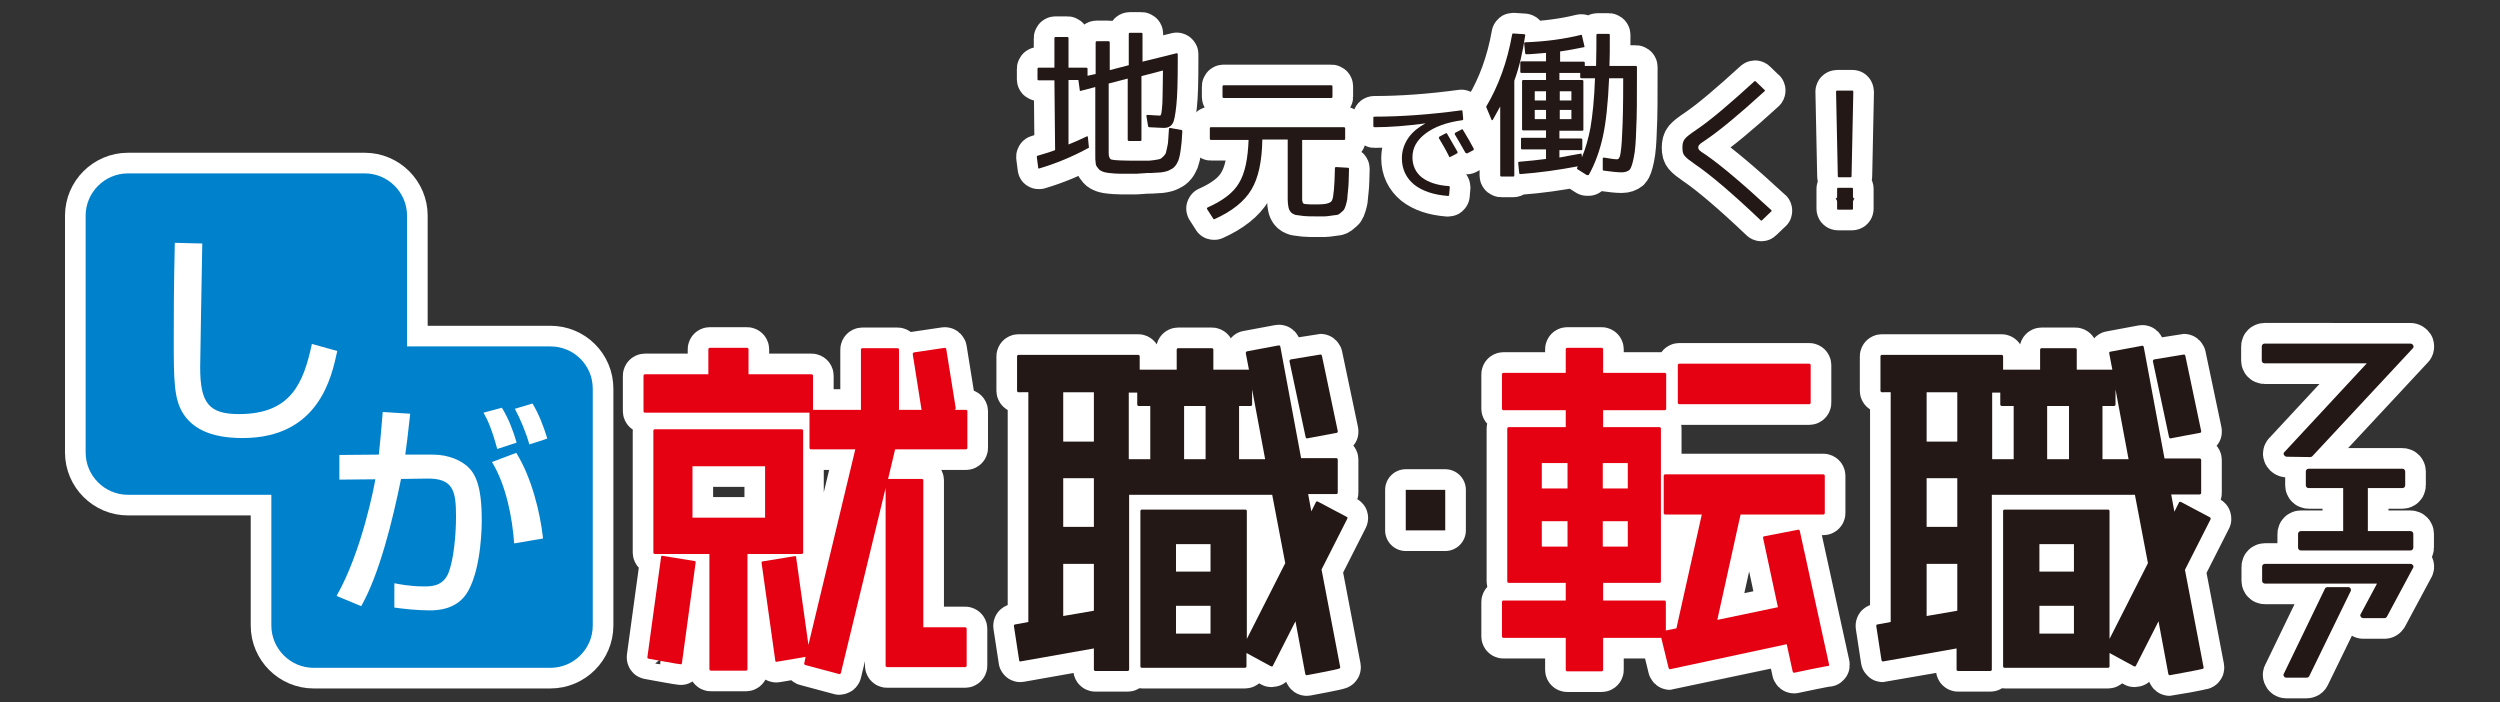 <?xml version="1.0" encoding="utf-8"?>
<!-- Generator: Adobe Illustrator 26.5.3, SVG Export Plug-In . SVG Version: 6.00 Build 0)  -->
<svg version="1.1" id="_進行_サイト背景_" xmlns="http://www.w3.org/2000/svg" xmlns:xlink="http://www.w3.org/1999/xlink"
	 x="0px" y="0px" viewBox="0 0 709.4 199.3" style="enable-background:new 0 0 709.4 199.3;" xml:space="preserve">
<rect x="0" y="0" width="709.4" height="199.3" fill="#333333" stroke="none"/>
<style type="text/css">
	.st0{fill:none;stroke:#FFFFFF;stroke-width:11.71;stroke-linecap:round;stroke-linejoin:round;}
	.st1{fill:#E50012;}
	.st2{fill:#231815;}
	.st3{fill:#0081CC;}
	.st4{fill:#FFFFFF;}
</style>
<g>
	<g>
		<g>
			<path class="st0" d="M238.2,191.3l-9.7-2.6c-0.2-0.1-0.3-0.2-0.3-0.4l0.4-1.9c0,0-8.3,1.4-8.3,1.4c-0.1,0-0.2,0-0.2-0.1
				c-0.1-0.1-0.1-0.1-0.1-0.2l-3.9-27.8c0-0.2,0.1-0.4,0.3-0.4c0,0,9.2-1.5,9.2-1.5c0.1,0,0.2,0,0.2,0.1c0.1,0.1,0.1,0.1,0.1,0.2
				l3.5,24.9l13.3-55.5h-12.6c-0.2,0-0.4-0.2-0.4-0.4v-10h-46.7c-0.2,0-0.4-0.2-0.4-0.4v-10.1c0-0.2,0.2-0.4,0.4-0.4h18v-7.1
				c0-0.2,0.2-0.4,0.4-0.4H212c0.2,0,0.4,0.2,0.4,0.4v7.1h17.9c0.2,0,0.4,0.2,0.4,0.4v9.7h13.6V99.2c0-0.2,0.2-0.4,0.4-0.4h10
				c0.2,0,0.4,0.2,0.4,0.4v17.1h6.4l-2.5-15.8c0-0.1,0-0.2,0.1-0.3c0.1-0.1,0.1-0.1,0.2-0.2c0,0,8.8-1.3,8.8-1.3
				c0.2,0,0.3,0.1,0.4,0.3l2.7,16.8c0,0.1,0,0.2-0.1,0.3c-0.1,0.1-0.1,0.1-0.2,0.2l-0.2,0h3.4c0.2,0,0.4,0.2,0.4,0.4v10.4
				c0,0.2-0.2,0.4-0.4,0.4H254l-2,8.4h9.6c0.2,0,0.4,0.2,0.4,0.4V178h11.9c0.2,0,0.4,0.2,0.4,0.4v10.5c0,0.2-0.2,0.4-0.4,0.4h-22.2
				c-0.2,0-0.4-0.2-0.4-0.4v-50.4L238.6,191c0,0.1-0.1,0.2-0.2,0.2c-0.1,0-0.1,0.1-0.2,0.1C238.2,191.3,238.2,191.3,238.2,191.3
				L238.2,191.3z M201.7,190.3c-0.2,0-0.4-0.2-0.4-0.4v-32.7h-15.5c-0.2,0-0.4-0.2-0.4-0.4v-34.6c0-0.2,0.2-0.4,0.4-0.4h41.7
				c0.2,0,0.4,0.2,0.4,0.4v34.6c0,0.2-0.2,0.4-0.4,0.4h-15.4v32.7c0,0.2-0.2,0.4-0.4,0.4H201.7L201.7,190.3z M217.1,146.9v-14.6
				h-20.6v14.6H217.1z M184,186.9c-0.2,0-0.3-0.2-0.3-0.4l3.9-28.5c0-0.1,0.1-0.2,0.1-0.2c0.1-0.1,0.1-0.1,0.2-0.1
				c0,0,9.2,1.5,9.2,1.5c0.2,0,0.3,0.2,0.3,0.4l-3.9,28.6c0,0.1-0.1,0.2-0.1,0.2c-0.1,0.1-0.1,0.1-0.2,0.1
				C193.2,188.6,184,186.9,184,186.9z"/>
			<path class="st0" d="M370.8,191.6c-0.2,0-0.3-0.1-0.4-0.3l-2.8-15l-6.4,12.6c0,0.1-0.1,0.2-0.2,0.2c0,0-0.1,0-0.1,0
				c-0.1,0-0.1,0-0.2,0l-7-3.8v3.8c0,0.2-0.2,0.4-0.4,0.4H324c-0.2,0-0.4-0.2-0.4-0.4V145c0-0.2,0.2-0.4,0.4-0.4h29.4
				c0.2,0,0.4,0.2,0.4,0.4v36.3l10.9-21.5l-3.7-19.4h-40.6V190c0,0.2-0.2,0.4-0.4,0.4h-9.2c-0.2,0-0.4-0.2-0.4-0.4V184
				c0,0-20.9,3.7-20.9,3.7c-0.1,0-0.1,0-0.2-0.1c-0.1-0.1-0.1-0.1-0.1-0.2l-1.5-9.8c0-0.2,0.1-0.4,0.3-0.4l3.8-0.7v-65.2H289
				c-0.2,0-0.4-0.2-0.4-0.4v-9.8c0-0.2,0.2-0.4,0.4-0.4h34c0.2,0,0.4,0.2,0.4,0.4v3.8h10.5v-5.7c0-0.2,0.2-0.4,0.4-0.4h9.6
				c0.2,0,0.4,0.2,0.4,0.4v5.7h10.1l-0.9-4.7c0-0.1,0-0.2,0.1-0.3s0.1-0.1,0.2-0.2c0,0,9.1-1.7,9.1-1.7c0.2,0,0.3,0.1,0.4,0.3
				l5.9,31.7h10c0.2,0,0.4,0.2,0.4,0.4v9.4c0,0.2-0.2,0.4-0.4,0.4h-8l0.9,4.9l1.3-2.6c0-0.1,0.1-0.2,0.2-0.2c0,0,0.1,0,0.1,0
				c0.1,0,0.1,0,0.2,0l8.3,4.4c0.2,0.1,0.2,0.3,0.1,0.5l-7.3,14.4l5.3,27.7c0,0.1,0,0.2-0.1,0.3s-0.1,0.1-0.2,0.1
				C380,189.9,370.8,191.6,370.8,191.6L370.8,191.6z M343.5,179.8v-7.9h-9.8v7.9H343.5z M301.7,174.8l8.7-1.5V160h-8.7V174.8z
				 M343.5,162.2v-7.8h-9.8v7.8H343.5z M310.4,149.5v-13.8h-8.7v13.8H310.4z M359,130.3l-3.7-19.8v4.3c0,0.2-0.2,0.4-0.4,0.4h-3.3
				v15.1L359,130.3L359,130.3z M342.1,130.3v-15.1H336v15.1H342.1z M326.4,130.3v-15.1h-3.3c-0.2,0-0.4-0.2-0.4-0.4v-3.4h-2.4v18.9
				L326.4,130.3L326.4,130.3z M310.4,125.3v-14h-8.7v14H310.4z M370.9,124.4c-0.2,0-0.3-0.1-0.4-0.3l-4.6-21.6c0-0.1,0-0.2,0.1-0.3
				s0.1-0.1,0.2-0.2c0,0,8.4-1.4,8.5-1.4c0.2,0,0.3,0.1,0.4,0.3l4.5,21.4c0,0.1,0,0.2,0,0.3c-0.1,0.1-0.1,0.1-0.2,0.2
				C379.3,122.8,370.9,124.4,370.9,124.4L370.9,124.4z"/>
			<rect x="398.9" y="139" class="st0" width="11.2" height="11.5"/>
			<path class="st0" d="M509.1,190.9c-0.2,0-0.3-0.1-0.4-0.3l-1.7-7.8c0,0-33,7.1-33.1,7.1c-0.2,0-0.3-0.1-0.4-0.3l-2.1-8.6h-16.5
				v9.1c0,0.2-0.2,0.4-0.4,0.4h-9.8c-0.2,0-0.4-0.2-0.4-0.4v-9.1h-17.7c-0.2,0-0.4-0.2-0.4-0.4v-9.8c0-0.2,0.2-0.4,0.4-0.4h17.7v-5
				h-16.2c-0.2,0-0.4-0.2-0.4-0.4v-43.4c0-0.2,0.2-0.4,0.4-0.4h16.2v-4.8h-17.7c-0.2,0-0.4-0.2-0.4-0.4v-9.8c0-0.2,0.2-0.4,0.4-0.4
				h17.7v-6.7c0-0.2,0.2-0.4,0.4-0.4h9.8c0.2,0,0.4,0.2,0.4,0.4v6.7h17.5c0.2,0,0.4,0.2,0.4,0.4v9.8c0,0.2-0.2,0.4-0.4,0.4h-17.5
				v4.8h16c0.2,0,0.4,0.2,0.4,0.4V165c0,0.2-0.2,0.4-0.4,0.4h-16v5h17.4c0.2,0,0.4,0.2,0.4,0.4v8.1l3-0.6l7.2-32.3h-10.4
				c-0.2,0-0.4-0.2-0.4-0.4v-10.6c0-0.2,0.2-0.4,0.4-0.4h44.9c0.2,0,0.4,0.2,0.4,0.4v10.6c0,0.2-0.2,0.4-0.4,0.4h-23.5l-6.6,29.9
				l17.2-3.6l-4.2-19.6c0-0.1,0-0.2,0-0.3s0.1-0.1,0.2-0.2c0,0,9.8-1.9,9.8-1.9c0.2,0,0.3,0.1,0.4,0.3l8.3,37.9c0,0.1,0,0.2,0,0.3
				s-0.1,0.1-0.2,0.2C518.9,188.8,509.1,190.9,509.1,190.9L509.1,190.9z M461.9,155.1v-7.2h-7.1v7.2H461.9z M444.8,155.1v-7.2h-7.3
				v7.2H444.8z M461.9,138.6v-7.2h-7.1v7.2H461.9z M444.8,138.6v-7.2h-7.3v7.2H444.8z M476.5,114.7c-0.2,0-0.4-0.2-0.4-0.4v-10.7
				c0-0.2,0.2-0.4,0.4-0.4h36.9c0.2,0,0.4,0.2,0.4,0.4v10.7c0,0.2-0.2,0.4-0.4,0.4H476.5z"/>
			<path class="st0" d="M615.7,191.6c-0.2,0-0.3-0.1-0.4-0.3l-2.8-15l-6.4,12.6c0,0.1-0.1,0.2-0.2,0.2c0,0-0.1,0-0.1,0
				c-0.1,0-0.1,0-0.2,0l-7-3.8v3.8c0,0.2-0.2,0.4-0.4,0.4h-29.4c-0.2,0-0.4-0.2-0.4-0.4V145c0-0.2,0.2-0.4,0.4-0.4h29.4
				c0.2,0,0.4,0.2,0.4,0.4v36.3l10.9-21.5l-3.7-19.4h-40.6V190c0,0.2-0.2,0.4-0.4,0.4h-9.2c-0.2,0-0.4-0.2-0.4-0.4V184
				c0,0-20.8,3.7-20.9,3.7c-0.1,0-0.2,0-0.2-0.1c-0.1-0.1-0.1-0.1-0.2-0.2l-1.5-9.8c0-0.2,0.1-0.4,0.3-0.4l3.8-0.7v-65.2H534
				c-0.2,0-0.4-0.2-0.4-0.4v-9.8c0-0.2,0.2-0.4,0.4-0.4h34c0.2,0,0.4,0.2,0.4,0.4v3.8h10.5v-5.7c0-0.2,0.2-0.4,0.4-0.4h9.6
				c0.2,0,0.4,0.2,0.4,0.4v5.7h10.1l-0.9-4.7c0-0.2,0.1-0.4,0.3-0.4c0,0,9.1-1.7,9.1-1.7c0.2,0,0.3,0.1,0.4,0.3l5.9,31.7h10
				c0.2,0,0.4,0.2,0.4,0.4v9.4c0,0.2-0.2,0.4-0.4,0.4h-8.1l0.9,4.9l1.3-2.6c0-0.1,0.1-0.2,0.2-0.2c0,0,0.1,0,0.1,0
				c0.1,0,0.1,0,0.2,0l8.3,4.4c0.2,0.1,0.2,0.3,0.2,0.5l-7.3,14.4l5.3,27.7c0,0.1,0,0.2-0.1,0.3s-0.1,0.1-0.2,0.1
				C625,189.9,615.8,191.6,615.7,191.6L615.7,191.6z M588.5,179.8v-7.9h-9.8v7.9H588.5z M546.7,174.8l8.7-1.5V160h-8.7V174.8z
				 M588.5,162.2v-7.8h-9.8v7.8H588.5z M555.4,149.5v-13.8h-8.7v13.8H555.4z M604,130.3l-3.7-19.8v4.3c0,0.2-0.2,0.4-0.4,0.4h-3.3
				v15.1L604,130.3L604,130.3z M587.1,130.3v-15.1h-6.2v15.1H587.1z M571.4,130.3v-15.1H568c-0.2,0-0.4-0.2-0.4-0.4v-3.4h-2.3v18.9
				L571.4,130.3L571.4,130.3z M555.4,125.3v-14h-8.7v14H555.4z M615.9,124.4c-0.2,0-0.3-0.1-0.4-0.3l-4.6-21.6c0-0.1,0-0.2,0.1-0.3
				s0.1-0.1,0.2-0.2c0,0,8.4-1.4,8.5-1.4c0.2,0,0.3,0.1,0.4,0.3l4.5,21.4c0,0.1,0,0.2,0,0.3c-0.1,0.1-0.1,0.1-0.2,0.2
				C624.2,122.8,615.9,124.4,615.9,124.4L615.9,124.4z"/>
		</g>
		<g>
			<path class="st0" d="M322.5,49.3c-2,0-3.5,0-4.6,0c-1.1,0-2.1-0.1-3.1-0.2c-1-0.1-1.7-0.3-2.1-0.5c-0.5-0.2-0.9-0.5-1.2-1
				c-0.4-0.4-0.6-0.9-0.6-1.5c-0.1-0.5-0.1-1.1-0.1-2V24.7c0,0-4.2,1.1-4.2,1.1c0,0-0.1,0-0.1,0c-0.1,0-0.1-0.1-0.1-0.2l-0.4-2.9
				h-2.8v18.3c1.9-0.8,3.6-1.5,5.2-2.3c0,0,0.1,0,0.1,0c0,0,0.1,0,0.1,0c0.1,0,0.1,0.1,0.1,0.2l0.3,3c-4.7,2.6-9.4,4.5-14.1,5.9
				c0,0,0,0-0.1,0c0,0-0.1,0-0.1,0c-0.1,0-0.1-0.1-0.1-0.2l-0.4-3.1c0-0.1,0.1-0.3,0.2-0.3c2.4-0.7,4-1.2,5-1.6l-0.2-19.8h-4.5
				c-0.1,0-0.3-0.1-0.3-0.3v-3c0-0.1,0.1-0.3,0.3-0.3h4.5v-8.4c0-0.1,0.1-0.3,0.3-0.3h3.4c0.1,0,0.3,0.1,0.3,0.3v8.4h5.1
				c0.1,0,0.3,0.1,0.3,0.3v2l2.3-0.5V12c0-0.1,0.1-0.3,0.3-0.3h3.4c0.1,0,0.3,0.1,0.3,0.3v7.9l5.4-1.4V9.6c0-0.1,0.1-0.3,0.3-0.3
				h3.3c0.1,0,0.3,0.1,0.3,0.3v7.9c0,0,9.7-2.4,9.7-2.4c0.1,0,0.1,0,0.2,0.1c0.1,0.1,0.1,0.1,0.1,0.2v1.8c0,5.7-0.1,10-0.4,12.7
				c-0.3,2.8-0.6,4.5-1.1,5.2c-0.5,0.8-1.3,1.2-2.4,1.2c-0.6,0-2-0.1-4.2-0.2c-0.1,0-0.2-0.1-0.3-0.2l-0.5-3c0-0.1,0-0.2,0.1-0.2
				c0-0.1,0.1-0.1,0.2-0.1h0c1.8,0.1,3,0.2,3.5,0.2c0.1,0,0.2,0,0.3-0.2c0.1-0.2,0.2-0.5,0.3-1.6c0.1-0.9,0.2-2.2,0.2-4
				c0-1.7,0.1-4.1,0.1-7l-6.1,1.6v18.1c0,0.2-0.1,0.3-0.3,0.3h-3.3c-0.1,0-0.3-0.1-0.3-0.3V22.3l-5.4,1.4v19.8c0,1,0.3,1.7,0.9,1.8
				c0.7,0.2,3.3,0.3,7.6,0.3h2.7c0.5,0,1.2-0.1,1.9-0.2s1.2-0.2,1.5-0.3c0.1,0,0.4-0.2,0.9-0.7c0.5-0.5,0.6-0.8,0.7-0.9
				c0.1-0.3,0.2-0.8,0.4-1.7c0.2-0.8,0.3-1.6,0.3-2.2l0.2-3c0-0.1,0-0.2,0.1-0.2c0,0,0.1-0.1,0.2-0.1c0,0,3.3,0.6,3.3,0.6
				c0.1,0,0.2,0.2,0.2,0.3l-0.2,3.1c-0.1,0.8-0.2,1.6-0.3,2.5s-0.3,1.5-0.4,2c-0.1,0.5-0.3,1-0.6,1.5c-0.3,0.6-0.6,0.9-0.9,1.2
				s-0.7,0.5-1.3,0.8c-0.6,0.3-1.1,0.4-1.6,0.5c-0.5,0.1-1.2,0.2-2.1,0.2c-0.9,0.1-1.8,0.1-2.6,0.1L322.5,49.3L322.5,49.3z"/>
			<path class="st0" d="M344.5,62.2c-0.1,0-0.2,0-0.2-0.1l-1.8-2.8c0-0.1-0.1-0.2,0-0.2c0-0.1,0.1-0.1,0.1-0.2c4.3-1.9,7.4-4.2,9-7
				c1.7-2.8,2.5-6.9,2.7-12.2h-10.7c-0.1,0-0.3-0.1-0.3-0.3v-3c0-0.2,0.1-0.3,0.3-0.3h37.8c0.1,0,0.3,0.1,0.3,0.3v3
				c0,0.2-0.1,0.3-0.3,0.3h-11.9v16.6c0,0.6,0,0.8,0.1,0.9c0,0.2,0.1,0.3,0.2,0.5c0.1,0.1,0.3,0.2,0.6,0.2c0.4,0,0.9,0.1,1.4,0.1
				c0.5,0,1.3,0,2.3,0c2.2,0,3.6-0.4,3.9-1.2c0.4-0.8,0.7-3.9,0.8-9.1c0-0.1,0-0.2,0.1-0.2c0,0,0.1-0.1,0.2-0.1l3.4,0.2
				c0.1,0,0.3,0.1,0.3,0.3l-0.1,3.5c0,0.8-0.1,1.8-0.2,2.8s-0.2,1.8-0.2,2.3c-0.1,0.5-0.2,1-0.4,1.7c-0.2,0.7-0.4,1.1-0.6,1.4
				c-0.2,0.2-0.5,0.5-0.9,0.8c-0.4,0.4-0.8,0.6-1.2,0.6l-1.5,0.2c-0.7,0.1-1.3,0.2-1.8,0.2h-2.3c-1.5,0-2.7,0-3.6-0.1
				c-0.9-0.1-1.6-0.2-2.3-0.3c-0.7-0.2-1.2-0.5-1.5-0.9c-0.3-0.4-0.5-0.8-0.6-1.4c-0.1-0.5-0.2-1.2-0.2-2.1V39.6h-7.2
				c-0.1,6.1-1.1,10.9-3.1,14.2c-2,3.4-5.6,6.2-10.5,8.4C344.5,62.2,344.5,62.2,344.5,62.2L344.5,62.2z M347.2,27.8
				c-0.1,0-0.3-0.1-0.3-0.3v-3c0-0.1,0.1-0.3,0.3-0.3h30.6c0.1,0,0.3,0.1,0.3,0.3v3c0,0.1-0.1,0.3-0.3,0.3H347.2z"/>
			<path class="st0" d="M410.9,55.6c-4.1-0.3-7.3-1.4-9.6-3.2c-2.3-1.9-3.5-4.4-3.5-7.5c0-2.2,0.7-4.2,2-6c1.1-1.5,2.7-2.8,4.7-3.9
				c-5.1,0.7-10.1,1.1-14.5,1.1c-0.1,0-0.3-0.1-0.3-0.3v-2.4c0-0.2,0.1-0.3,0.3-0.3c7.6,0,15.9-0.6,24.7-1.8c0,0,0,0,0,0
				c0.1,0,0.1,0,0.2,0.1c0.1,0,0.1,0.1,0.1,0.2l0.2,2.2c0,0.2-0.1,0.3-0.2,0.3c-4.5,0.6-8,1.9-10.5,3.8c-2.5,1.9-3.7,4.1-3.7,6.7
				c0,2.4,0.9,4.3,2.6,5.7c1.8,1.4,4.4,2.3,7.7,2.5c0.1,0,0.1,0,0.2,0.1c0,0.1,0.1,0.1,0.1,0.2l-0.2,2.3
				C411.2,55.5,411.1,55.6,410.9,55.6L410.9,55.6L410.9,55.6z M411.4,44.6c-0.1,0-0.2,0-0.2-0.2c-1-2-2-3.7-2.9-5.2
				c0-0.1,0-0.1,0-0.2s0.1-0.1,0.1-0.2l1.9-1c0,0,0.1,0,0.1,0c0.1,0,0.2,0,0.2,0.1c1,1.7,2,3.5,3,5.2c0,0.1,0,0.1,0,0.2
				s-0.1,0.1-0.1,0.2l-1.9,1C411.6,44.5,411.5,44.5,411.4,44.6L411.4,44.6z M416,43.4c-0.1,0-0.2,0-0.2-0.1c-1-1.8-2-3.5-3-5.2
				c0-0.1,0-0.1,0-0.2c0-0.1,0.1-0.1,0.1-0.2l1.9-1c0,0,0.1,0,0.1,0c0.1,0,0.2,0,0.2,0.1c1.3,2.1,2.3,3.9,3.1,5.4c0,0.1,0,0.1,0,0.2
				c0,0.1-0.1,0.1-0.1,0.2l-1.9,1C416.1,43.4,416.1,43.4,416,43.4L416,43.4z"/>
			<path class="st0" d="M426,50.1c-0.1,0-0.3-0.1-0.3-0.3V30.2c-0.8,1.5-1.5,2.7-2.1,3.8c0,0.1-0.1,0.1-0.2,0.1c0,0,0,0,0,0
				c-0.1,0-0.2-0.1-0.2-0.2l-1.5-3.6c3.5-5.9,6-12.7,7.4-20.6c0-0.1,0.1-0.2,0.3-0.2l3.1,0.2c0.1,0,0.1,0,0.2,0.1s0.1,0.1,0.1,0.2
				c-0.7,4.8-1.7,9.1-3.1,12.9l0,26.9c0,0.2-0.1,0.3-0.3,0.3L426,50.1L426,50.1z M450.4,49.7c0,0-0.1,0-0.1,0l-2.7-1.7
				c-0.1,0-0.1-0.1-0.1-0.2c0-0.1,0-0.2,0-0.2c0.1-0.1,0.2-0.2,0.2-0.4c-5.3,1-10.8,1.8-16.3,2.2h0c-0.1,0-0.3-0.1-0.3-0.2l-0.3-3
				c0-0.1,0-0.2,0.1-0.2s0.1-0.1,0.2-0.1c2.7-0.2,5.2-0.5,7.6-0.8v-2.7h-6.8c-0.1,0-0.3-0.1-0.3-0.3v-2.7c0-0.2,0.1-0.3,0.3-0.3h6.8
				V37h-6.5c-0.1,0-0.3-0.1-0.3-0.3V23c0-0.1,0.1-0.3,0.3-0.3h6.5v-2h-7c-0.1,0-0.3-0.1-0.3-0.3v-2.7c0-0.1,0.1-0.3,0.3-0.3h7V15
				c-2.4,0.2-4.3,0.4-5.6,0.4h0c-0.1,0-0.3-0.1-0.3-0.2l-0.3-2.9c0-0.1,0-0.1,0.1-0.2c0-0.1,0.1-0.1,0.2-0.1
				c5.6-0.2,11-0.9,15.8-2.1c0,0,0,0,0.1,0c0,0,0.1,0,0.1,0c0.1,0,0.1,0.1,0.1,0.2l0.7,3c0,0.1,0,0.1,0,0.2c0,0.1-0.1,0.1-0.2,0.1
				c-2.4,0.5-4.6,0.9-6.7,1.2v2.9h6.7c0.1,0,0.3,0.1,0.3,0.3v0.9h3.2c0.1-3.5,0.1-6.4,0.1-8.8c0-0.1,0.1-0.3,0.3-0.3h3.2
				c0.1,0,0.3,0.1,0.3,0.3c0,4,0,6.9-0.1,8.8h7.5c0.1,0,0.3,0.1,0.3,0.3V21c0,6.7,0,11.9-0.2,15.5c-0.1,3.6-0.3,6.4-0.7,8.2
				c-0.4,2-0.8,3.1-1.2,3.5c-0.5,0.4-1.2,0.7-2.2,0.7c-1.3,0-3.1-0.2-5.2-0.5c-0.1,0-0.2-0.1-0.2-0.3l0-3.1c0-0.1,0-0.2,0.1-0.2
				c0,0,0.1-0.1,0.2-0.1c0,0,0,0,0,0c1.7,0.3,3,0.5,3.8,0.5c0.3,0,0.6-0.3,0.8-1c0.2-0.8,0.5-2.9,0.6-6.2c0.2-3.4,0.3-8.2,0.3-14.8
				v-1h-4c-0.3,7.1-0.9,12.7-1.8,16.7c-0.9,4-2.2,7.6-4,10.8C450.6,49.6,450.6,49.7,450.4,49.7C450.5,49.7,450.4,49.7,450.4,49.7
				L450.4,49.7z M448.5,43.6c0.1,0,0.1,0,0.2,0c0.1,0,0.1,0.1,0.1,0.2l0.1,0.8c1-2.4,1.8-5.2,2.4-8.3c0.6-3.5,1.1-8.2,1.3-14.1h-3.9
				c-0.1,0-0.3-0.1-0.3-0.3v-1.2h-5.9v2h6.5c0.1,0,0.3,0.1,0.3,0.3v13.8c0,0.2-0.1,0.3-0.3,0.3h-6.5v2.2h6.2c0.1,0,0.3,0.1,0.3,0.3
				v2.7c0,0.2-0.1,0.3-0.3,0.3h-6.2v2.1C444.4,44.3,446.4,44,448.5,43.6C448.5,43.6,448.5,43.6,448.5,43.6L448.5,43.6z M445.9,33.8
				v-2.6h-3.3v2.6H445.9z M438.7,33.8v-2.6h-3.2v2.6H438.7z M445.9,28.5v-2.6h-3.3v2.6H445.9z M438.7,28.5v-2.6h-3.2v2.6H438.7z"/>
			<path class="st0" d="M499.8,62.6c-0.1,0-0.1,0-0.2-0.1c-8.2-7.8-14.5-13.1-18.5-15.8c-1.6-1.1-2.6-1.9-3-2.4
				c-0.5-0.5-0.7-1.3-0.7-2.4s0.2-1.9,0.7-2.5c0.5-0.6,1.5-1.4,3.3-2.6c4-2.7,9.5-7.4,16.4-13.7c0,0,0.1-0.1,0.2-0.1s0.1,0,0.2,0.1
				l2.5,2.4c0.1,0,0.1,0.1,0.1,0.2s0,0.1-0.1,0.2c-7.1,6.5-12.7,11.1-16.5,13.7c-1.4,0.9-1.9,1.3-2,1.5c-0.2,0.2-0.3,0.4-0.3,0.8
				c0,0.3,0.1,0.5,0.3,0.7c0.2,0.2,0.8,0.7,1.8,1.3c4.2,2.9,10.4,8.1,18.6,15.7c0.1,0,0.1,0.1,0.1,0.2s0,0.2-0.1,0.2l-2.5,2.4
				C499.9,62.6,499.9,62.6,499.8,62.6L499.8,62.6z"/>
			<path class="st0" d="M521.6,59.5c-0.2,0-0.3-0.1-0.3-0.3v-5.6c0-0.2,0.1-0.3,0.3-0.3h3.9c0.2,0,0.3,0.1,0.3,0.3v5.6
				c0,0.2-0.1,0.3-0.3,0.3H521.6z M521.8,50.3c-0.2,0-0.3-0.1-0.3-0.3l-0.5-24c0-0.1,0-0.1,0.1-0.2c0,0,0.1-0.1,0.2-0.1h4.3
				c0.1,0,0.2,0,0.2,0.1s0.1,0.1,0.1,0.2l-0.5,24c0,0.2-0.1,0.3-0.3,0.3H521.8z"/>
		</g>
		<g>
			<path class="st0" d="M156.2,98.3h-40.7V61.2c0-6.6-5.4-12-12-12H36.3c-6.6,0-12,5.4-12,12v67.2c0,6.6,5.4,12,12,12h40.7v37.1
				c0,6.6,5.4,12,12,12h67.2c6.6,0,12-5.4,12-12v-67.2C168.2,103.6,162.8,98.3,156.2,98.3L156.2,98.3z"/>
			<path class="st0" d="M57.4,69.1c-0.1,5.6-0.6,33.4-0.6,35.1c0,10.1,2.4,13.3,11,13.3c14.8,0,18.3-8.8,20.7-19.9l7.2,2
				c-1.6,7.4-5.2,24.7-26.9,24.7c-9.8,0-14.4-3.2-16.8-6.9c-2.7-4.2-2.7-9.8-2.7-21.3c0-5.8,0-14.5,0.3-27.2L57.4,69.1L57.4,69.1z"
				/>
			<path class="st0" d="M116.4,117.4c-0.7,6.2-1,9-1.4,11.6h7.8c4.7,0,8.2,1.8,10,3.5c2.1,2,3.9,5.4,3.9,15c0,1.3,0,13.2-3.8,20.1
				c-3,5.6-9.2,5.6-11.1,5.6c-3.6,0-7.8-0.5-9.9-0.8v-6.9c1.1,0.2,4.2,0.9,8.4,0.9c2.1,0,5.6,0,7.1-4.2c2-5.8,2-14.8,2-15.7
				c0-7.2-0.8-10.8-8.2-10.7l-7.4,0.1c-2.4,11.8-6.1,26.9-11.3,36.1l-7-2.9c7.2-12.6,10.8-31.6,11-33.1l-10.2,0.1v-7l11.2-0.1
				c0.8-7.8,0.8-8.8,1.1-12.1L116.4,117.4L116.4,117.4z M141.1,127.4c-1.6-5.8-2.7-8.2-3.9-10.3l5.2-1.4c1.8,2.8,3.3,6.7,4.2,9.9
				L141.1,127.4L141.1,127.4z M145.9,154.2c-0.5-7-2.2-16.4-6.3-23.1l6.9-2.6c4.4,7.1,6.8,17,7.6,24.3L145.9,154.2L145.9,154.2z
				 M150.2,126.1c-0.9-3.3-2.6-7.3-4.1-10.1l5-1.5c1.8,3,3,6.1,4.2,9.9C155.4,124.5,150.2,126.1,150.2,126.1z"/>
		</g>
		<g>
			<path class="st0" d="M648.9,129.6c-0.3,0-0.6-0.2-0.8-0.5s-0.1-0.7,0.2-0.9l23.3-25.1h-29c-0.5,0-0.8-0.4-0.8-0.8v-4
				c0-0.5,0.4-0.8,0.8-0.8H684c0.3,0,0.6,0.2,0.8,0.5c0.1,0.3,0.1,0.7-0.2,0.9l-28.4,30.5c-0.2,0.2-0.4,0.3-0.6,0.3L648.9,129.6
				L648.9,129.6z"/>
			<path class="st0" d="M652.9,156.2c-0.5,0-0.8-0.4-0.8-0.8v-3.9c0-0.5,0.4-0.8,0.8-0.8h12v-12.2h-9.8c-0.5,0-0.8-0.4-0.8-0.8v-3.9
				c0-0.5,0.4-0.8,0.8-0.8h26.6c0.5,0,0.8,0.4,0.8,0.8v3.9c0,0.5-0.4,0.8-0.8,0.8h-9.8v12.2H684c0.5,0,0.8,0.4,0.8,0.8v3.9
				c0,0.5-0.4,0.8-0.8,0.8H652.9z"/>
			<path class="st0" d="M648.8,192.3c-0.3,0-0.6-0.1-0.7-0.4c-0.2-0.2-0.2-0.6,0-0.8l11.6-24c0.1-0.3,0.4-0.5,0.8-0.5h5.8
				c0.3,0,0.6,0.1,0.7,0.4s0.2,0.6,0,0.8l-11.7,24c-0.1,0.3-0.4,0.5-0.8,0.5L648.8,192.3L648.8,192.3z M670.6,175.4
				c-0.3,0-0.6-0.2-0.7-0.4c-0.2-0.2-0.2-0.6,0-0.8l4.6-8.6h-31.8c-0.5,0-0.8-0.4-0.8-0.8v-4c0-0.5,0.4-0.8,0.8-0.8H684
				c0.3,0,0.6,0.2,0.7,0.4c0.2,0.2,0.2,0.6,0,0.8l-7.4,13.8c-0.2,0.3-0.4,0.4-0.7,0.4L670.6,175.4L670.6,175.4z"/>
		</g>
	</g>
	<g>
		<g>
			<path class="st1" d="M238.2,191.3l-9.7-2.6c-0.2-0.1-0.3-0.2-0.3-0.4l0.4-1.9c0,0-8.3,1.4-8.3,1.4c-0.1,0-0.2,0-0.2-0.1
				c-0.1-0.1-0.1-0.1-0.1-0.2l-3.9-27.8c0-0.2,0.1-0.4,0.3-0.4c0,0,9.2-1.5,9.2-1.5c0.1,0,0.2,0,0.2,0.1c0.1,0.1,0.1,0.1,0.1,0.2
				l3.5,24.9l13.3-55.5h-12.6c-0.2,0-0.4-0.2-0.4-0.4v-10h-46.7c-0.2,0-0.4-0.2-0.4-0.4v-10.1c0-0.2,0.2-0.4,0.4-0.4h18v-7.1
				c0-0.2,0.2-0.4,0.4-0.4H212c0.2,0,0.4,0.2,0.4,0.4v7.1h17.9c0.2,0,0.4,0.2,0.4,0.4v9.7h13.6V99.2c0-0.2,0.2-0.4,0.4-0.4h10
				c0.2,0,0.4,0.2,0.4,0.4v17.1h6.4l-2.5-15.8c0-0.1,0-0.2,0.1-0.3c0.1-0.1,0.1-0.1,0.2-0.2c0,0,8.8-1.3,8.8-1.3
				c0.2,0,0.3,0.1,0.4,0.3l2.7,16.8c0,0.1,0,0.2-0.1,0.3c-0.1,0.1-0.1,0.1-0.2,0.2l-0.2,0h3.4c0.2,0,0.4,0.2,0.4,0.4v10.4
				c0,0.2-0.2,0.4-0.4,0.4H254l-2,8.4h9.6c0.2,0,0.4,0.2,0.4,0.4V178h11.9c0.2,0,0.4,0.2,0.4,0.4v10.5c0,0.2-0.2,0.4-0.4,0.4h-22.2
				c-0.2,0-0.4-0.2-0.4-0.4v-50.4L238.6,191c0,0.1-0.1,0.2-0.2,0.2c-0.1,0-0.1,0.1-0.2,0.1C238.2,191.3,238.2,191.3,238.2,191.3
				L238.2,191.3z M201.7,190.3c-0.2,0-0.4-0.2-0.4-0.4v-32.7h-15.5c-0.2,0-0.4-0.2-0.4-0.4v-34.6c0-0.2,0.2-0.4,0.4-0.4h41.7
				c0.2,0,0.4,0.2,0.4,0.4v34.6c0,0.2-0.2,0.4-0.4,0.4h-15.4v32.7c0,0.2-0.2,0.4-0.4,0.4H201.7L201.7,190.3z M217.1,146.9v-14.6
				h-20.6v14.6H217.1z M184,186.9c-0.2,0-0.3-0.2-0.3-0.4l3.9-28.5c0-0.1,0.1-0.2,0.1-0.2c0.1-0.1,0.1-0.1,0.2-0.1
				c0,0,9.2,1.5,9.2,1.5c0.2,0,0.3,0.2,0.3,0.4l-3.9,28.6c0,0.1-0.1,0.2-0.1,0.2c-0.1,0.1-0.1,0.1-0.2,0.1
				C193.2,188.6,184,186.9,184,186.9z"/>
			<path class="st2" d="M370.8,191.6c-0.2,0-0.3-0.1-0.4-0.3l-2.8-15l-6.4,12.6c0,0.1-0.1,0.2-0.2,0.2c0,0-0.1,0-0.1,0
				c-0.1,0-0.1,0-0.2,0l-7-3.8v3.8c0,0.2-0.2,0.4-0.4,0.4H324c-0.2,0-0.4-0.2-0.4-0.4V145c0-0.2,0.2-0.4,0.4-0.4h29.4
				c0.2,0,0.4,0.2,0.4,0.4v36.3l10.9-21.5l-3.7-19.4h-40.6V190c0,0.2-0.2,0.4-0.4,0.4h-9.2c-0.2,0-0.4-0.2-0.4-0.4V184
				c0,0-20.9,3.7-20.9,3.7c-0.1,0-0.1,0-0.2-0.1c-0.1-0.1-0.1-0.1-0.1-0.2l-1.5-9.8c0-0.2,0.1-0.4,0.3-0.4l3.8-0.7v-65.2H289
				c-0.2,0-0.4-0.2-0.4-0.4v-9.8c0-0.2,0.2-0.4,0.4-0.4h34c0.2,0,0.4,0.2,0.4,0.4v3.8h10.5v-5.7c0-0.2,0.2-0.4,0.4-0.4h9.6
				c0.2,0,0.4,0.2,0.4,0.4v5.7h10.1l-0.9-4.7c0-0.1,0-0.2,0.1-0.3s0.1-0.1,0.2-0.2c0,0,9.1-1.7,9.1-1.7c0.2,0,0.3,0.1,0.4,0.3
				l5.9,31.7h10c0.2,0,0.4,0.2,0.4,0.4v9.4c0,0.2-0.2,0.4-0.4,0.4h-8l0.9,4.9l1.3-2.6c0-0.1,0.1-0.2,0.2-0.2c0,0,0.1,0,0.1,0
				c0.1,0,0.1,0,0.2,0l8.3,4.4c0.2,0.1,0.2,0.3,0.1,0.5l-7.3,14.4l5.3,27.7c0,0.1,0,0.2-0.1,0.3s-0.1,0.1-0.2,0.1
				C380,189.9,370.8,191.6,370.8,191.6L370.8,191.6z M343.5,179.8v-7.9h-9.8v7.9H343.5z M301.7,174.8l8.7-1.5V160h-8.7V174.8z
				 M343.5,162.2v-7.8h-9.8v7.8H343.5z M310.4,149.5v-13.8h-8.7v13.8H310.4z M359,130.3l-3.7-19.8v4.3c0,0.2-0.2,0.4-0.4,0.4h-3.3
				v15.1L359,130.3L359,130.3z M342.1,130.3v-15.1H336v15.1H342.1z M326.4,130.3v-15.1h-3.3c-0.2,0-0.4-0.2-0.4-0.4v-3.4h-2.4v18.9
				L326.4,130.3L326.4,130.3z M310.4,125.3v-14h-8.7v14H310.4z M370.9,124.4c-0.2,0-0.3-0.1-0.4-0.3l-4.6-21.6c0-0.1,0-0.2,0.1-0.3
				s0.1-0.1,0.2-0.2c0,0,8.4-1.4,8.5-1.4c0.2,0,0.3,0.1,0.4,0.3l4.5,21.4c0,0.1,0,0.2,0,0.3c-0.1,0.1-0.1,0.1-0.2,0.2
				C379.3,122.8,370.9,124.4,370.9,124.4L370.9,124.4z"/>
			<rect x="398.9" y="139" class="st2" width="11.2" height="11.5"/>
			<path class="st1" d="M509.1,190.9c-0.2,0-0.3-0.1-0.4-0.3l-1.7-7.8c0,0-33,7.1-33.1,7.1c-0.2,0-0.3-0.1-0.4-0.3l-2.1-8.6h-16.5
				v9.1c0,0.2-0.2,0.4-0.4,0.4h-9.8c-0.2,0-0.4-0.2-0.4-0.4v-9.1h-17.7c-0.2,0-0.4-0.2-0.4-0.4v-9.8c0-0.2,0.2-0.4,0.4-0.4h17.7v-5
				h-16.2c-0.2,0-0.4-0.2-0.4-0.4v-43.4c0-0.2,0.2-0.4,0.4-0.4h16.2v-4.8h-17.7c-0.2,0-0.4-0.2-0.4-0.4v-9.8c0-0.2,0.2-0.4,0.4-0.4
				h17.7v-6.7c0-0.2,0.2-0.4,0.4-0.4h9.8c0.2,0,0.4,0.2,0.4,0.4v6.7h17.5c0.2,0,0.4,0.2,0.4,0.4v9.8c0,0.2-0.2,0.4-0.4,0.4h-17.5
				v4.8h16c0.2,0,0.4,0.2,0.4,0.4V165c0,0.2-0.2,0.4-0.4,0.4h-16v5h17.4c0.2,0,0.4,0.2,0.4,0.4v8.1l3-0.6l7.2-32.3h-10.4
				c-0.2,0-0.4-0.2-0.4-0.4v-10.6c0-0.2,0.2-0.4,0.4-0.4h44.9c0.2,0,0.4,0.2,0.4,0.4v10.6c0,0.2-0.2,0.4-0.4,0.4h-23.5l-6.6,29.9
				l17.2-3.6l-4.2-19.6c0-0.1,0-0.2,0-0.3s0.1-0.1,0.2-0.2c0,0,9.8-1.9,9.8-1.9c0.2,0,0.3,0.1,0.4,0.3l8.3,37.9c0,0.1,0,0.2,0,0.3
				s-0.1,0.1-0.2,0.2C518.9,188.8,509.1,190.9,509.1,190.9L509.1,190.9z M461.9,155.1v-7.2h-7.1v7.2H461.9z M444.8,155.1v-7.2h-7.3
				v7.2H444.8z M461.9,138.6v-7.2h-7.1v7.2H461.9z M444.8,138.6v-7.2h-7.3v7.2H444.8z M476.5,114.7c-0.2,0-0.4-0.2-0.4-0.4v-10.7
				c0-0.2,0.2-0.4,0.4-0.4h36.9c0.2,0,0.4,0.2,0.4,0.4v10.7c0,0.2-0.2,0.4-0.4,0.4H476.5z"/>
			<path class="st2" d="M615.7,191.6c-0.2,0-0.3-0.1-0.4-0.3l-2.8-15l-6.4,12.6c0,0.1-0.1,0.2-0.2,0.2c0,0-0.1,0-0.1,0
				c-0.1,0-0.1,0-0.2,0l-7-3.8v3.8c0,0.2-0.2,0.4-0.4,0.4h-29.4c-0.2,0-0.4-0.2-0.4-0.4V145c0-0.2,0.2-0.4,0.4-0.4h29.4
				c0.2,0,0.4,0.2,0.4,0.4v36.3l10.9-21.5l-3.7-19.4h-40.6V190c0,0.2-0.2,0.4-0.4,0.4h-9.2c-0.2,0-0.4-0.2-0.4-0.4V184
				c0,0-20.8,3.7-20.9,3.7c-0.1,0-0.2,0-0.2-0.1c-0.1-0.1-0.1-0.1-0.2-0.2l-1.5-9.8c0-0.2,0.1-0.4,0.3-0.4l3.8-0.7v-65.2H534
				c-0.2,0-0.4-0.2-0.4-0.4v-9.8c0-0.2,0.2-0.4,0.4-0.4h34c0.2,0,0.4,0.2,0.4,0.4v3.8h10.5v-5.7c0-0.2,0.2-0.4,0.4-0.4h9.6
				c0.2,0,0.4,0.2,0.4,0.4v5.7h10.1l-0.9-4.7c0-0.2,0.1-0.4,0.3-0.4c0,0,9.1-1.7,9.1-1.7c0.2,0,0.3,0.1,0.4,0.3l5.9,31.7h10
				c0.2,0,0.4,0.2,0.4,0.4v9.4c0,0.2-0.2,0.4-0.4,0.4h-8.1l0.9,4.9l1.3-2.6c0-0.1,0.1-0.2,0.2-0.2c0,0,0.1,0,0.1,0
				c0.1,0,0.1,0,0.2,0l8.3,4.4c0.2,0.1,0.2,0.3,0.2,0.5l-7.3,14.4l5.3,27.7c0,0.1,0,0.2-0.1,0.3s-0.1,0.1-0.2,0.1
				C625,189.9,615.8,191.6,615.7,191.6L615.7,191.6z M588.5,179.8v-7.9h-9.8v7.9H588.5z M546.7,174.8l8.7-1.5V160h-8.7V174.8z
				 M588.5,162.2v-7.8h-9.8v7.8H588.5z M555.4,149.5v-13.8h-8.7v13.8H555.4z M604,130.3l-3.7-19.8v4.3c0,0.2-0.2,0.4-0.4,0.4h-3.3
				v15.1L604,130.3L604,130.3z M587.1,130.3v-15.1h-6.2v15.1H587.1z M571.4,130.3v-15.1H568c-0.2,0-0.4-0.2-0.4-0.4v-3.4h-2.3v18.9
				L571.4,130.3L571.4,130.3z M555.4,125.3v-14h-8.7v14H555.4z M615.9,124.4c-0.2,0-0.3-0.1-0.4-0.3l-4.6-21.6c0-0.1,0-0.2,0.1-0.3
				s0.1-0.1,0.2-0.2c0,0,8.4-1.4,8.5-1.4c0.2,0,0.3,0.1,0.4,0.3l4.5,21.4c0,0.1,0,0.2,0,0.3c-0.1,0.1-0.1,0.1-0.2,0.2
				C624.2,122.8,615.9,124.4,615.9,124.4L615.9,124.4z"/>
		</g>
		<g>
			<path class="st2" d="M322.5,49.3c-2,0-3.5,0-4.6,0c-1.1,0-2.1-0.1-3.1-0.2c-1-0.1-1.7-0.3-2.1-0.5c-0.5-0.2-0.9-0.5-1.2-1
				c-0.4-0.4-0.6-0.9-0.6-1.5c-0.1-0.5-0.1-1.1-0.1-2V24.7c0,0-4.2,1.1-4.2,1.1c0,0-0.1,0-0.1,0c-0.1,0-0.1-0.1-0.1-0.2l-0.4-2.9
				h-2.8v18.3c1.9-0.8,3.6-1.5,5.2-2.3c0,0,0.1,0,0.1,0c0,0,0.1,0,0.1,0c0.1,0,0.1,0.1,0.1,0.2l0.3,3c-4.7,2.6-9.4,4.5-14.1,5.9
				c0,0,0,0-0.1,0c0,0-0.1,0-0.1,0c-0.1,0-0.1-0.1-0.1-0.2l-0.4-3.1c0-0.1,0.1-0.3,0.2-0.3c2.4-0.7,4-1.2,5-1.6l-0.2-19.8h-4.5
				c-0.1,0-0.3-0.1-0.3-0.3v-3c0-0.1,0.1-0.3,0.3-0.3h4.5v-8.4c0-0.1,0.1-0.3,0.3-0.3h3.4c0.1,0,0.3,0.1,0.3,0.3v8.4h5.1
				c0.1,0,0.3,0.1,0.3,0.3v2l2.3-0.5V12c0-0.1,0.1-0.3,0.3-0.3h3.4c0.1,0,0.3,0.1,0.3,0.3v7.9l5.4-1.4V9.6c0-0.1,0.1-0.3,0.3-0.3
				h3.3c0.1,0,0.3,0.1,0.3,0.3v7.9c0,0,9.7-2.4,9.7-2.4c0.1,0,0.1,0,0.2,0.1c0.1,0.1,0.1,0.1,0.1,0.2v1.8c0,5.7-0.1,10-0.4,12.7
				c-0.3,2.8-0.6,4.5-1.1,5.2c-0.5,0.8-1.3,1.2-2.4,1.2c-0.6,0-2-0.1-4.2-0.2c-0.1,0-0.2-0.1-0.3-0.2l-0.5-3c0-0.1,0-0.2,0.1-0.2
				c0-0.1,0.1-0.1,0.2-0.1h0c1.8,0.1,3,0.2,3.5,0.2c0.1,0,0.2,0,0.3-0.2c0.1-0.2,0.2-0.5,0.3-1.6c0.1-0.9,0.2-2.2,0.2-4
				c0-1.7,0.1-4.1,0.1-7l-6.1,1.6v18.1c0,0.2-0.1,0.3-0.3,0.3h-3.3c-0.1,0-0.3-0.1-0.3-0.3V22.3l-5.4,1.4v19.8c0,1,0.3,1.7,0.9,1.8
				c0.7,0.2,3.3,0.3,7.6,0.3h2.7c0.5,0,1.2-0.1,1.9-0.2s1.2-0.2,1.5-0.3c0.1,0,0.4-0.2,0.9-0.7c0.5-0.5,0.6-0.8,0.7-0.9
				c0.1-0.3,0.2-0.8,0.4-1.7c0.2-0.8,0.3-1.6,0.3-2.2l0.2-3c0-0.1,0-0.2,0.1-0.2c0,0,0.1-0.1,0.2-0.1c0,0,3.3,0.6,3.3,0.6
				c0.1,0,0.2,0.2,0.2,0.3l-0.2,3.1c-0.1,0.8-0.2,1.6-0.3,2.5s-0.3,1.5-0.4,2c-0.1,0.5-0.3,1-0.6,1.5c-0.3,0.6-0.6,0.9-0.9,1.2
				s-0.7,0.5-1.3,0.8c-0.6,0.3-1.1,0.4-1.6,0.5c-0.5,0.1-1.2,0.2-2.1,0.2c-0.9,0.1-1.8,0.1-2.6,0.1L322.5,49.3L322.5,49.3z"/>
			<path class="st2" d="M344.5,62.2c-0.1,0-0.2,0-0.2-0.1l-1.8-2.8c0-0.1-0.1-0.2,0-0.2c0-0.1,0.1-0.1,0.1-0.2c4.3-1.9,7.4-4.2,9-7
				c1.7-2.8,2.5-6.9,2.7-12.2h-10.7c-0.1,0-0.3-0.1-0.3-0.3v-3c0-0.2,0.1-0.3,0.3-0.3h37.8c0.1,0,0.3,0.1,0.3,0.3v3
				c0,0.2-0.1,0.3-0.3,0.3h-11.9v16.6c0,0.6,0,0.8,0.1,0.9c0,0.2,0.1,0.3,0.2,0.5c0.1,0.1,0.3,0.2,0.6,0.2c0.4,0,0.9,0.1,1.4,0.1
				c0.5,0,1.3,0,2.3,0c2.2,0,3.6-0.4,3.9-1.2c0.4-0.8,0.7-3.9,0.8-9.1c0-0.1,0-0.2,0.1-0.2c0,0,0.1-0.1,0.2-0.1l3.4,0.2
				c0.1,0,0.3,0.1,0.3,0.3l-0.1,3.5c0,0.8-0.1,1.8-0.2,2.8s-0.2,1.8-0.2,2.3c-0.1,0.5-0.2,1-0.4,1.7c-0.2,0.7-0.4,1.1-0.6,1.4
				c-0.2,0.2-0.5,0.5-0.9,0.8c-0.4,0.4-0.8,0.6-1.2,0.6l-1.5,0.2c-0.7,0.1-1.3,0.2-1.8,0.2h-2.3c-1.5,0-2.7,0-3.6-0.1
				c-0.9-0.1-1.6-0.2-2.3-0.3c-0.7-0.2-1.2-0.5-1.5-0.9c-0.3-0.4-0.5-0.8-0.6-1.4c-0.1-0.5-0.2-1.2-0.2-2.1V39.6h-7.2
				c-0.1,6.1-1.1,10.9-3.1,14.2c-2,3.4-5.6,6.2-10.5,8.4C344.5,62.2,344.5,62.2,344.5,62.2L344.5,62.2z M347.2,27.8
				c-0.1,0-0.3-0.1-0.3-0.3v-3c0-0.1,0.1-0.3,0.3-0.3h30.6c0.1,0,0.3,0.1,0.3,0.3v3c0,0.1-0.1,0.3-0.3,0.3H347.2z"/>
			<path class="st2" d="M410.9,55.6c-4.1-0.3-7.3-1.4-9.6-3.2c-2.3-1.9-3.5-4.4-3.5-7.5c0-2.2,0.7-4.2,2-6c1.1-1.5,2.7-2.8,4.7-3.9
				c-5.1,0.7-10.1,1.1-14.5,1.1c-0.1,0-0.3-0.1-0.3-0.3v-2.4c0-0.2,0.1-0.3,0.3-0.3c7.6,0,15.9-0.6,24.7-1.8c0,0,0,0,0,0
				c0.1,0,0.1,0,0.2,0.1c0.1,0,0.1,0.1,0.1,0.2l0.2,2.2c0,0.2-0.1,0.3-0.2,0.3c-4.5,0.6-8,1.9-10.5,3.8c-2.5,1.9-3.7,4.1-3.7,6.7
				c0,2.4,0.9,4.3,2.6,5.7c1.8,1.4,4.4,2.3,7.7,2.5c0.1,0,0.1,0,0.2,0.1c0,0.1,0.1,0.1,0.1,0.2l-0.2,2.3
				C411.2,55.5,411.1,55.6,410.9,55.6L410.9,55.6L410.9,55.6z M411.4,44.6c-0.1,0-0.2,0-0.2-0.2c-1-2-2-3.7-2.9-5.2
				c0-0.1,0-0.1,0-0.2s0.1-0.1,0.1-0.2l1.9-1c0,0,0.1,0,0.1,0c0.1,0,0.2,0,0.2,0.1c1,1.7,2,3.5,3,5.2c0,0.1,0,0.1,0,0.2
				s-0.1,0.1-0.1,0.2l-1.9,1C411.6,44.5,411.5,44.5,411.4,44.6L411.4,44.6z M416,43.4c-0.1,0-0.2,0-0.2-0.1c-1-1.8-2-3.5-3-5.2
				c0-0.1,0-0.1,0-0.2c0-0.1,0.1-0.1,0.1-0.2l1.9-1c0,0,0.1,0,0.1,0c0.1,0,0.2,0,0.2,0.1c1.3,2.1,2.3,3.9,3.1,5.4c0,0.1,0,0.1,0,0.2
				c0,0.1-0.1,0.1-0.1,0.2l-1.9,1C416.1,43.4,416.1,43.4,416,43.4L416,43.4z"/>
			<path class="st2" d="M426,50.1c-0.1,0-0.3-0.1-0.3-0.3V30.2c-0.8,1.5-1.5,2.7-2.1,3.8c0,0.1-0.1,0.1-0.2,0.1c0,0,0,0,0,0
				c-0.1,0-0.2-0.1-0.2-0.2l-1.5-3.6c3.5-5.9,6-12.7,7.4-20.6c0-0.1,0.1-0.2,0.3-0.2l3.1,0.2c0.1,0,0.1,0,0.2,0.1s0.1,0.1,0.1,0.2
				c-0.7,4.8-1.7,9.1-3.1,12.9l0,26.9c0,0.2-0.1,0.3-0.3,0.3L426,50.1L426,50.1z M450.4,49.7c0,0-0.1,0-0.1,0l-2.7-1.7
				c-0.1,0-0.1-0.1-0.1-0.2c0-0.1,0-0.2,0-0.2c0.1-0.1,0.2-0.2,0.2-0.4c-5.3,1-10.8,1.8-16.3,2.2h0c-0.1,0-0.3-0.1-0.3-0.2l-0.3-3
				c0-0.1,0-0.2,0.1-0.2s0.1-0.1,0.2-0.1c2.7-0.2,5.2-0.5,7.6-0.8v-2.7h-6.8c-0.1,0-0.3-0.1-0.3-0.3v-2.7c0-0.2,0.1-0.3,0.3-0.3h6.8
				V37h-6.5c-0.1,0-0.3-0.1-0.3-0.3V23c0-0.1,0.1-0.3,0.3-0.3h6.5v-2h-7c-0.1,0-0.3-0.1-0.3-0.3v-2.7c0-0.1,0.1-0.3,0.3-0.3h7V15
				c-2.4,0.2-4.3,0.4-5.6,0.4h0c-0.1,0-0.3-0.1-0.3-0.2l-0.3-2.9c0-0.1,0-0.1,0.1-0.2c0-0.1,0.1-0.1,0.2-0.1
				c5.6-0.2,11-0.9,15.8-2.1c0,0,0,0,0.1,0c0,0,0.1,0,0.1,0c0.1,0,0.1,0.1,0.1,0.2l0.7,3c0,0.1,0,0.1,0,0.2c0,0.1-0.1,0.1-0.2,0.1
				c-2.4,0.5-4.6,0.9-6.7,1.2v2.9h6.7c0.1,0,0.3,0.1,0.3,0.3v0.9h3.2c0.1-3.5,0.1-6.4,0.1-8.8c0-0.1,0.1-0.3,0.3-0.3h3.2
				c0.1,0,0.3,0.1,0.3,0.3c0,4,0,6.9-0.1,8.8h7.5c0.1,0,0.3,0.1,0.3,0.3V21c0,6.7,0,11.9-0.2,15.5c-0.1,3.6-0.3,6.4-0.7,8.2
				c-0.4,2-0.8,3.1-1.2,3.5c-0.5,0.4-1.2,0.7-2.2,0.7c-1.3,0-3.1-0.2-5.2-0.5c-0.1,0-0.2-0.1-0.2-0.3l0-3.1c0-0.1,0-0.2,0.1-0.2
				c0,0,0.1-0.1,0.2-0.1c0,0,0,0,0,0c1.7,0.3,3,0.5,3.8,0.5c0.3,0,0.6-0.3,0.8-1c0.2-0.8,0.5-2.9,0.6-6.2c0.2-3.4,0.3-8.2,0.3-14.8
				v-1h-4c-0.3,7.1-0.9,12.7-1.8,16.7c-0.9,4-2.2,7.6-4,10.8C450.6,49.6,450.6,49.7,450.4,49.7C450.5,49.7,450.4,49.7,450.4,49.7
				L450.4,49.7z M448.5,43.6c0.1,0,0.1,0,0.2,0c0.1,0,0.1,0.1,0.1,0.2l0.1,0.8c1-2.4,1.8-5.2,2.4-8.3c0.6-3.5,1.1-8.2,1.3-14.1h-3.9
				c-0.1,0-0.3-0.1-0.3-0.3v-1.2h-5.9v2h6.5c0.1,0,0.3,0.1,0.3,0.3v13.8c0,0.2-0.1,0.3-0.3,0.3h-6.5v2.2h6.2c0.1,0,0.3,0.1,0.3,0.3
				v2.7c0,0.2-0.1,0.3-0.3,0.3h-6.2v2.1C444.4,44.3,446.4,44,448.5,43.6C448.5,43.6,448.5,43.6,448.5,43.6L448.5,43.6z M445.9,33.8
				v-2.6h-3.3v2.6H445.9z M438.7,33.8v-2.6h-3.2v2.6H438.7z M445.9,28.5v-2.6h-3.3v2.6H445.9z M438.7,28.5v-2.6h-3.2v2.6H438.7z"/>
			<path class="st2" d="M499.8,62.6c-0.1,0-0.1,0-0.2-0.1c-8.2-7.8-14.5-13.1-18.5-15.8c-1.6-1.1-2.6-1.9-3-2.4
				c-0.5-0.5-0.7-1.3-0.7-2.4s0.2-1.9,0.7-2.5c0.5-0.6,1.5-1.4,3.3-2.6c4-2.7,9.5-7.4,16.4-13.7c0,0,0.1-0.1,0.2-0.1s0.1,0,0.2,0.1
				l2.5,2.4c0.1,0,0.1,0.1,0.1,0.2s0,0.1-0.1,0.2c-7.1,6.5-12.7,11.1-16.5,13.7c-1.4,0.9-1.9,1.3-2,1.5c-0.2,0.2-0.3,0.4-0.3,0.8
				c0,0.3,0.1,0.5,0.3,0.7c0.2,0.2,0.8,0.7,1.8,1.3c4.2,2.9,10.4,8.1,18.6,15.7c0.1,0,0.1,0.1,0.1,0.2s0,0.2-0.1,0.2l-2.5,2.4
				C499.9,62.6,499.9,62.6,499.8,62.6L499.8,62.6z"/>
			<path class="st2" d="M521.6,59.5c-0.2,0-0.3-0.1-0.3-0.3v-5.6c0-0.2,0.1-0.3,0.3-0.3h3.9c0.2,0,0.3,0.1,0.3,0.3v5.6
				c0,0.2-0.1,0.3-0.3,0.3H521.6z M521.8,50.3c-0.2,0-0.3-0.1-0.3-0.3l-0.5-24c0-0.1,0-0.1,0.1-0.2c0,0,0.1-0.1,0.2-0.1h4.3
				c0.1,0,0.2,0,0.2,0.1s0.1,0.1,0.1,0.2l-0.5,24c0,0.2-0.1,0.3-0.3,0.3H521.8z"/>
		</g>
		<g>
			<path class="st3" d="M156.2,98.3h-40.7V61.2c0-6.6-5.4-12-12-12H36.3c-6.6,0-12,5.4-12,12v67.2c0,6.6,5.4,12,12,12h40.7v37.1
				c0,6.6,5.4,12,12,12h67.2c6.6,0,12-5.4,12-12v-67.2C168.2,103.6,162.8,98.3,156.2,98.3L156.2,98.3z"/>
			<path class="st4" d="M57.4,69.1c-0.1,5.6-0.6,33.4-0.6,35.1c0,10.1,2.4,13.3,11,13.3c14.8,0,18.3-8.8,20.7-19.9l7.2,2
				c-1.6,7.4-5.2,24.7-26.9,24.7c-9.8,0-14.4-3.2-16.8-6.9c-2.7-4.2-2.7-9.8-2.7-21.3c0-5.8,0-14.5,0.3-27.2L57.4,69.1L57.4,69.1z"
				/>
			<path class="st4" d="M116.4,117.4c-0.7,6.2-1,9-1.4,11.6h7.8c4.7,0,8.2,1.8,10,3.5c2.1,2,3.9,5.4,3.9,15c0,1.3,0,13.2-3.8,20.1
				c-3,5.6-9.2,5.6-11.1,5.6c-3.6,0-7.8-0.5-9.9-0.8v-6.9c1.1,0.2,4.2,0.9,8.4,0.9c2.1,0,5.6,0,7.1-4.2c2-5.8,2-14.8,2-15.7
				c0-7.2-0.8-10.8-8.2-10.7l-7.4,0.1c-2.4,11.8-6.1,26.9-11.3,36.1l-7-2.9c7.2-12.6,10.8-31.6,11-33.1l-10.2,0.1v-7l11.2-0.1
				c0.8-7.8,0.8-8.8,1.1-12.1L116.4,117.4L116.4,117.4z M141.1,127.4c-1.6-5.8-2.7-8.2-3.9-10.3l5.2-1.4c1.8,2.8,3.3,6.7,4.2,9.9
				L141.1,127.4L141.1,127.4z M145.9,154.2c-0.5-7-2.2-16.4-6.3-23.1l6.9-2.6c4.4,7.1,6.8,17,7.6,24.3L145.9,154.2L145.9,154.2z
				 M150.2,126.1c-0.9-3.3-2.6-7.3-4.1-10.1l5-1.5c1.8,3,3,6.1,4.2,9.9C155.4,124.5,150.2,126.1,150.2,126.1z"/>
		</g>
		<g>
			<path class="st2" d="M648.9,129.6c-0.3,0-0.6-0.2-0.8-0.5s-0.1-0.7,0.2-0.9l23.3-25.1h-29c-0.5,0-0.8-0.4-0.8-0.8v-4
				c0-0.5,0.4-0.8,0.8-0.8H684c0.3,0,0.6,0.2,0.8,0.5c0.1,0.3,0.1,0.7-0.2,0.9l-28.4,30.5c-0.2,0.2-0.4,0.3-0.6,0.3L648.9,129.6
				L648.9,129.6z"/>
			<path class="st2" d="M652.9,156.2c-0.5,0-0.8-0.4-0.8-0.8v-3.9c0-0.5,0.4-0.8,0.8-0.8h12v-12.2h-9.8c-0.5,0-0.8-0.4-0.8-0.8v-3.9
				c0-0.5,0.4-0.8,0.8-0.8h26.6c0.5,0,0.8,0.4,0.8,0.8v3.9c0,0.5-0.4,0.8-0.8,0.8h-9.8v12.2H684c0.5,0,0.8,0.4,0.8,0.8v3.9
				c0,0.5-0.4,0.8-0.8,0.8H652.9z"/>
			<path class="st2" d="M648.8,192.3c-0.3,0-0.6-0.1-0.7-0.4c-0.2-0.2-0.2-0.6,0-0.8l11.6-24c0.1-0.3,0.4-0.5,0.8-0.5h5.8
				c0.3,0,0.6,0.1,0.7,0.4s0.2,0.6,0,0.8l-11.7,24c-0.1,0.3-0.4,0.5-0.8,0.5L648.8,192.3L648.8,192.3z M670.6,175.4
				c-0.3,0-0.6-0.2-0.7-0.4c-0.2-0.2-0.2-0.6,0-0.8l4.6-8.6h-31.8c-0.5,0-0.8-0.4-0.8-0.8v-4c0-0.5,0.4-0.8,0.8-0.8H684
				c0.3,0,0.6,0.2,0.7,0.4c0.2,0.2,0.2,0.6,0,0.8l-7.4,13.8c-0.2,0.3-0.4,0.4-0.7,0.4L670.6,175.4L670.6,175.4z"/>
		</g>
	</g>
</g>
</svg>
